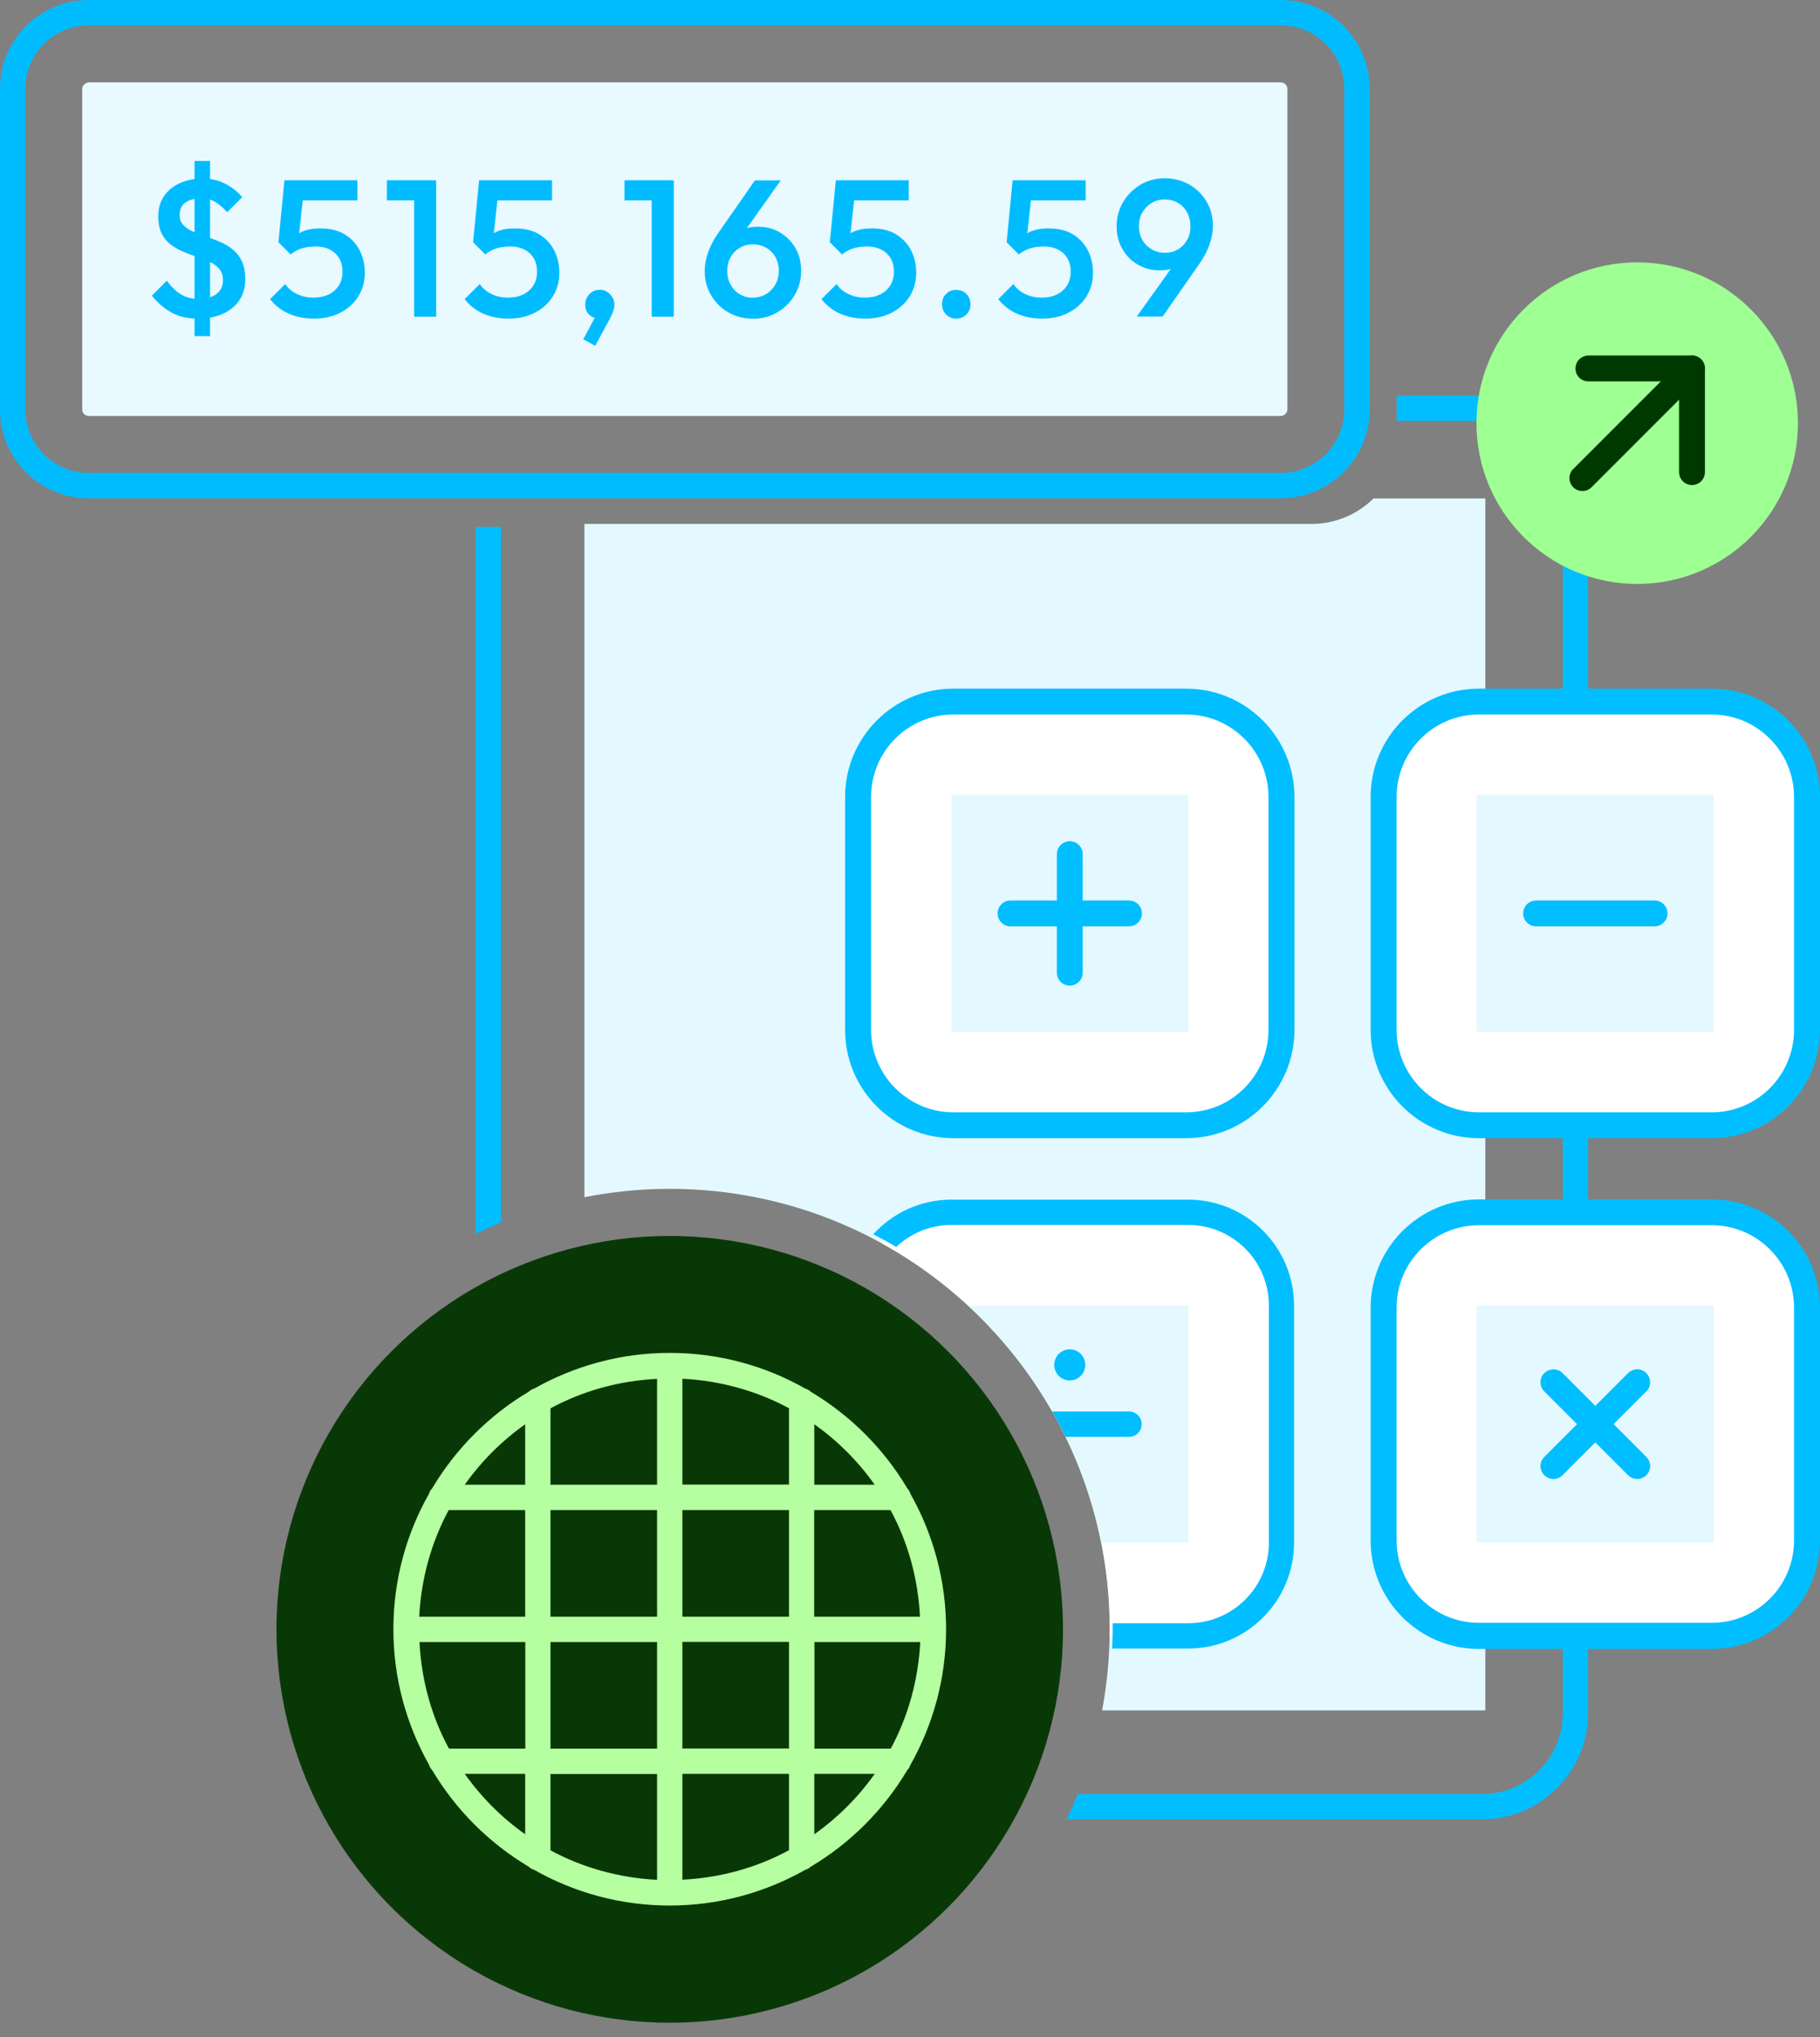 <svg xmlns="http://www.w3.org/2000/svg" id="Layer_1" data-name="Layer 1" viewBox="0 0 139.49 156.06"><rect x="0" y="0" width="139.49" height="156.06" fill="#808080" stroke="none"/><defs><style> .cls-1 { fill: #00bcff; } .cls-2 { fill: #00beff; } .cls-3 { fill: #fff; } .cls-4 { fill: #b6ffa0; } .cls-5 { fill: #093807; } .cls-6 { fill: #e8f9ff; } .cls-7 { fill: #9eff93; } .cls-8 { fill: #e3f9ff; } .cls-9 { fill: #003900; } </style></defs><g><path class="cls-2" d="M113.61,30.31h-6.56v1.94h6.56c3.4,0,6.17,2.77,6.17,6.17v92.85c0,3.4-2.77,6.17-6.17,6.17h-31.01c-.27.66-.54,1.31-.85,1.94h31.85c4.47,0,8.11-3.64,8.11-8.11V38.42c0-4.47-3.64-8.11-8.11-8.11Z"></path><path class="cls-2" d="M38.4,93.65v-53.28h-1.94v54.16c.64-.31,1.28-.61,1.94-.88Z"></path></g><path class="cls-8" d="M105.27,38.19c-1.22,1.2-2.9,1.95-4.75,1.95h-55.73v51.58c2.11-.41,4.29-.64,6.52-.64,18.63,0,33.74,15.1,33.74,33.74,0,2.13-.21,4.2-.58,6.22h29.37V38.19h-8.57Z"></path><path class="cls-3" d="M91.08,92.88h-18.17c-2.11,0-4.01.92-5.32,2.38,10.41,5.74,17.47,16.82,17.47,29.56,0,.17-.01.34-.01.52h6.03c3.94,0,7.14-3.2,7.14-7.14v-18.17c0-3.94-3.2-7.14-7.14-7.14Z"></path><path class="cls-8" d="M74.19,100.02c5.14,4.74,8.8,11.05,10.21,18.17h6.67v-18.17h-16.89Z"></path><g><g><rect class="cls-3" x="65.76" y="53.75" width="32.46" height="32.46" rx="7.36" ry="7.36"></rect><path class="cls-2" d="M90.91,87.2h-17.84c-4.58,0-8.3-3.72-8.3-8.3v-17.84c0-4.58,3.72-8.3,8.3-8.3h17.84c4.58,0,8.3,3.72,8.3,8.3v17.84c0,4.58-3.72,8.3-8.3,8.3ZM73.07,54.74c-3.48,0-6.31,2.83-6.31,6.32v17.84c0,3.48,2.83,6.32,6.31,6.32h17.84c3.48,0,6.31-2.83,6.31-6.32v-17.84c0-3.48-2.83-6.32-6.31-6.32h-17.84Z"></path></g><rect class="cls-8" x="72.91" y="60.89" width="18.17" height="18.17" transform="translate(151.97 -12.02) rotate(90)"></rect><g><rect class="cls-3" x="106.04" y="53.75" width="32.46" height="32.46" rx="7.36" ry="7.36"></rect><path class="cls-2" d="M131.19,87.2h-17.84c-4.58,0-8.3-3.72-8.3-8.3v-17.84c0-4.58,3.72-8.3,8.3-8.3h17.84c4.58,0,8.3,3.72,8.3,8.3v17.84c0,4.58-3.72,8.3-8.3,8.3ZM113.35,54.74c-3.48,0-6.31,2.83-6.31,6.32v17.84c0,3.48,2.83,6.32,6.31,6.32h17.84c3.48,0,6.31-2.83,6.31-6.32v-17.84c0-3.48-2.83-6.32-6.31-6.32h-17.84Z"></path></g><rect class="cls-8" x="113.18" y="60.89" width="18.17" height="18.17" transform="translate(192.24 -52.29) rotate(90)"></rect><g><path class="cls-2" d="M81.99,75.51c-.55,0-.99-.44-.99-.99v-9.08c0-.55.44-.99.99-.99s.99.44.99.99v9.08c0,.55-.44.99-.99.99Z"></path><path class="cls-2" d="M86.53,70.97h-9.08c-.55,0-.99-.44-.99-.99s.44-.99.99-.99h9.08c.55,0,.99.44.99.99s-.44.99-.99.99Z"></path></g><path class="cls-2" d="M126.81,70.97h-9.08c-.55,0-.99-.44-.99-.99s.44-.99.99-.99h9.08c.55,0,.99.44.99.99s-.44.99-.99.99Z"></path><g><rect class="cls-3" x="106.04" y="92.88" width="32.46" height="32.46" rx="7.36" ry="7.36"></rect><path class="cls-2" d="M131.19,126.33h-17.84c-4.58,0-8.3-3.72-8.3-8.3v-17.84c0-4.58,3.72-8.3,8.3-8.3h17.84c4.58,0,8.3,3.72,8.3,8.3v17.84c0,4.58-3.72,8.3-8.3,8.3ZM113.35,93.87c-3.48,0-6.31,2.83-6.31,6.31v17.84c0,3.48,2.83,6.31,6.31,6.31h17.84c3.48,0,6.31-2.83,6.31-6.31v-17.84c0-3.48-2.83-6.31-6.31-6.31h-17.84Z"></path></g><rect class="cls-8" x="113.18" y="100.02" width="18.17" height="18.17" transform="translate(231.38 -13.16) rotate(90)"></rect><g><path class="cls-2" d="M119.06,113.31c-.25,0-.51-.1-.7-.29-.39-.39-.39-1.02,0-1.4l6.42-6.42c.39-.39,1.02-.39,1.4,0s.39,1.02,0,1.4l-6.42,6.42c-.19.19-.45.29-.7.29Z"></path><path class="cls-2" d="M125.48,113.31c-.25,0-.51-.1-.7-.29l-6.42-6.42c-.39-.39-.39-1.02,0-1.4s1.02-.39,1.4,0l6.42,6.42c.39.39.39,1.02,0,1.4-.19.19-.45.29-.7.29Z"></path></g></g><g><circle class="cls-7" cx="125.48" cy="32.42" r="12.32"></circle><g><path class="cls-9" d="M121.28,37.62c-.25,0-.51-.1-.7-.29-.39-.39-.39-1.02,0-1.4l8.4-8.4c.39-.39,1.02-.39,1.4,0s.39,1.02,0,1.4l-8.4,8.4c-.19.19-.45.29-.7.29Z"></path><path class="cls-9" d="M129.68,37.16c-.55,0-.99-.44-.99-.99v-6.95h-6.95c-.55,0-.99-.44-.99-.99s.44-.99.99-.99h7.94c.55,0,.99.44.99.99v7.94c0,.55-.44.99-.99.99Z"></path></g></g><g><circle class="cls-5" cx="51.33" cy="124.83" r="30.14"></circle><path class="cls-4" d="M69.78,135.21c1.73-3.07,2.73-6.61,2.73-10.38s-1-7.31-2.73-10.38c-.05-.16-.12-.3-.24-.42-1.81-3.05-4.37-5.6-7.41-7.41-.11-.12-.26-.19-.42-.24-3.07-1.74-6.61-2.73-10.38-2.73s-7.31,1-10.38,2.73c-.16.05-.3.12-.42.24-3.05,1.81-5.6,4.37-7.41,7.41-.12.11-.19.26-.24.41-1.74,3.07-2.73,6.61-2.73,10.38s1,7.31,2.73,10.38c.05.16.12.3.24.41,1.81,3.05,4.37,5.6,7.41,7.41.11.12.26.19.42.24,3.07,1.74,6.61,2.73,10.38,2.73s7.31-1,10.38-2.73c.16-.05.3-.12.42-.24,3.05-1.81,5.6-4.37,7.41-7.41.12-.11.19-.26.24-.42ZM32.14,125.8h8.12v8.17h-5.85c-1.33-2.45-2.11-5.22-2.26-8.17ZM34.4,115.69h5.85v8.17h-8.12c.15-2.94.94-5.72,2.26-8.17ZM70.52,123.86h-8.12v-8.17h5.85c1.33,2.45,2.11,5.22,2.26,8.17ZM60.47,123.86h-8.17v-8.17h8.17v8.17ZM52.3,113.75v-8.12c2.94.15,5.72.94,8.17,2.26v5.85h-8.17ZM50.36,113.75h-8.17v-5.85c2.45-1.33,5.22-2.11,8.17-2.26v8.12ZM50.36,115.69v8.17h-8.17v-8.17h8.17ZM42.19,125.8h8.17v8.17h-8.17v-8.17ZM50.36,135.9v8.12c-2.94-.15-5.72-.94-8.17-2.26v-5.85h8.17ZM52.3,135.9h8.17v5.85c-2.45,1.33-5.22,2.11-8.17,2.26v-8.12ZM52.3,133.96v-8.17h8.17v8.17h-8.17ZM62.41,125.8h8.12c-.15,2.94-.94,5.72-2.26,8.17h-5.85v-8.17ZM67.04,113.75h-4.63v-4.63c1.8,1.27,3.36,2.84,4.63,4.63ZM40.25,109.12v4.63h-4.63c1.27-1.8,2.84-3.36,4.63-4.63ZM35.62,135.9h4.63v4.63c-1.8-1.27-3.36-2.84-4.63-4.63ZM62.41,140.53v-4.63h4.63c-1.27,1.8-2.84,3.36-4.63,4.63Z"></path></g><path class="cls-1" d="M98.19,38.18H6.79C3.05,38.18,0,35.13,0,31.39V6.79C0,3.05,3.05,0,6.79,0h91.39c3.75,0,6.79,3.05,6.79,6.79v24.59c0,3.75-3.05,6.79-6.79,6.79ZM6.79,1.94C4.12,1.94,1.94,4.12,1.94,6.79v24.59c0,2.68,2.18,4.85,4.85,4.85h91.39c2.68,0,4.85-2.18,4.85-4.85V6.79c0-2.68-2.18-4.85-4.85-4.85H6.79Z"></path><rect class="cls-6" x="39.71" y="-27.09" width="25.56" height="92.37" rx=".5" ry=".5" transform="translate(71.58 -33.4) rotate(90)"></rect><g><path class="cls-1" d="M15.15,24.41c-.76,0-1.42-.15-1.98-.45-.56-.3-1.07-.74-1.53-1.31l1.15-1.15c.29.42.63.76,1.01,1.01.39.26.86.39,1.4.39.58,0,1.04-.12,1.38-.37.34-.25.51-.6.51-1.06,0-.35-.09-.63-.27-.85-.18-.22-.42-.4-.71-.54-.29-.14-.62-.27-.97-.39-.35-.11-.71-.24-1.06-.39-.35-.14-.68-.33-.97-.54-.29-.22-.53-.5-.71-.85-.18-.35-.27-.79-.27-1.33,0-.62.15-1.14.45-1.57.3-.43.71-.76,1.23-.99.52-.23,1.09-.34,1.73-.34s1.19.13,1.72.4c.53.27.96.61,1.3,1.03l-1.15,1.15c-.3-.34-.6-.6-.92-.79-.31-.19-.64-.28-.99-.28-.56,0-.98.11-1.28.32s-.45.53-.45.96c0,.32.09.57.28.77s.42.36.72.49.62.26.98.38c.35.12.71.25,1.07.4.36.15.69.34.98.57s.54.53.72.9c.18.37.28.83.28,1.39,0,.93-.33,1.68-.99,2.22-.66.55-1.55.82-2.68.82ZM14.91,25.75v-13.42h1.19v13.42h-1.19Z"></path><path class="cls-1" d="M24.07,24.41c-.73,0-1.37-.13-1.94-.38s-1.04-.62-1.43-1.11l1.16-1.16c.21.32.5.57.89.76.38.19.81.28,1.29.28.44,0,.82-.08,1.15-.24.33-.16.59-.39.78-.69.19-.3.28-.65.28-1.06s-.09-.78-.28-1.07-.43-.5-.73-.64c-.3-.14-.63-.22-.98-.22-.4,0-.75.04-1.07.13-.31.09-.62.25-.92.48l.04-1.07c.16-.21.34-.38.55-.51.21-.13.45-.24.73-.31.28-.07.61-.1.98-.1.74,0,1.36.15,1.86.46.5.31.88.72,1.14,1.23s.39,1.08.39,1.71c0,.68-.17,1.28-.5,1.81-.33.53-.79.94-1.38,1.25-.59.3-1.26.45-2.03.45ZM22.28,19.5l-.94-.94.46-4.74h1.57l-.54,4.94-.55.75ZM22.1,15.35l-.3-1.54h5.59v1.54h-5.3Z"></path><path class="cls-1" d="M29.65,15.35v-1.54h3.62v1.54h-3.62ZM31.74,24.26v-10.44h1.69v10.44h-1.69Z"></path><path class="cls-1" d="M38.98,24.41c-.73,0-1.37-.13-1.94-.38s-1.04-.62-1.43-1.11l1.16-1.16c.21.32.5.57.89.76.38.19.81.28,1.29.28.44,0,.82-.08,1.15-.24.33-.16.59-.39.78-.69.19-.3.28-.65.28-1.06s-.09-.78-.28-1.07-.43-.5-.73-.64c-.3-.14-.63-.22-.98-.22-.4,0-.75.04-1.07.13-.31.09-.62.25-.92.48l.04-1.07c.16-.21.34-.38.55-.51.21-.13.45-.24.73-.31.28-.07.61-.1.98-.1.74,0,1.36.15,1.86.46.5.31.88.72,1.14,1.23s.39,1.08.39,1.71c0,.68-.17,1.28-.5,1.81-.33.53-.79.94-1.38,1.25-.59.3-1.26.45-2.03.45ZM37.2,19.5l-.94-.94.46-4.74h1.57l-.54,4.94-.55.75ZM37.02,15.35l-.3-1.54h5.59v1.54h-5.3Z"></path><path class="cls-1" d="M44.7,26l1.01-1.89.55-.15c-.06.12-.13.22-.21.3s-.17.12-.28.12c-.23,0-.44-.1-.63-.29-.19-.19-.29-.44-.29-.74,0-.32.11-.59.32-.81.21-.22.48-.34.8-.34.3,0,.56.11.78.34.22.22.34.49.34.81,0,.13-.03.28-.08.45-.05.17-.15.4-.29.66l-1.1,2.03-.91-.49Z"></path><path class="cls-1" d="M47.86,15.35v-1.54h3.62v1.54h-3.62ZM49.95,24.26v-10.44h1.69v10.44h-1.69Z"></path><path class="cls-1" d="M57.7,24.41c-.7,0-1.32-.16-1.88-.48-.56-.32-1-.76-1.32-1.31-.32-.55-.49-1.15-.49-1.82,0-.95.33-1.92,1-2.89l2.85-4.09h1.98l-3.04,4.28-.63.37c.1-.23.23-.43.38-.59.15-.16.36-.29.61-.38.25-.09.57-.13.95-.13.61,0,1.16.14,1.65.43s.89.68,1.19,1.18.45,1.09.45,1.77-.16,1.29-.49,1.85-.77,1-1.34,1.33c-.56.33-1.19.49-1.87.49ZM57.7,22.8c.38,0,.72-.09,1.02-.27.3-.18.53-.43.71-.74s.26-.66.26-1.05-.09-.74-.26-1.04c-.17-.31-.41-.55-.71-.72-.3-.17-.64-.26-1.02-.26s-.72.09-1.01.27c-.3.18-.53.42-.7.72-.17.3-.25.65-.25,1.04s.08.74.25,1.05c.17.31.4.56.7.74s.64.27,1.01.27Z"></path><path class="cls-1" d="M66.33,24.41c-.73,0-1.37-.13-1.94-.38s-1.04-.62-1.43-1.11l1.16-1.16c.21.32.5.57.89.76.38.19.81.28,1.29.28.44,0,.82-.08,1.15-.24.33-.16.59-.39.78-.69.19-.3.28-.65.28-1.06s-.09-.78-.28-1.07-.43-.5-.73-.64c-.3-.14-.63-.22-.98-.22-.4,0-.75.04-1.07.13-.31.09-.62.25-.92.48l.04-1.07c.16-.21.34-.38.55-.51.21-.13.45-.24.73-.31.28-.07.61-.1.98-.1.74,0,1.36.15,1.86.46.5.31.88.72,1.14,1.23s.39,1.08.39,1.71c0,.68-.17,1.28-.5,1.81-.33.53-.79.94-1.38,1.25-.59.3-1.26.45-2.03.45ZM64.54,19.5l-.94-.94.46-4.74h1.57l-.54,4.94-.55.75ZM64.36,15.35l-.3-1.54h5.59v1.54h-5.3Z"></path><path class="cls-1" d="M73.29,24.41c-.32,0-.58-.11-.78-.32s-.31-.47-.31-.78.1-.58.31-.79c.2-.21.46-.31.78-.31s.58.1.78.31c.2.21.31.47.31.79s-.1.57-.31.78-.46.32-.78.32Z"></path><path class="cls-1" d="M79.88,24.41c-.73,0-1.37-.13-1.94-.38s-1.04-.62-1.43-1.11l1.16-1.16c.21.32.5.57.89.76.38.19.81.28,1.29.28.44,0,.82-.08,1.15-.24.33-.16.59-.39.78-.69.19-.3.28-.65.28-1.06s-.09-.78-.28-1.07-.43-.5-.73-.64c-.3-.14-.63-.22-.98-.22-.4,0-.75.04-1.07.13-.31.09-.62.25-.92.48l.04-1.07c.16-.21.34-.38.55-.51.21-.13.45-.24.73-.31.28-.07.61-.1.98-.1.74,0,1.36.15,1.86.46.5.31.88.72,1.14,1.23s.39,1.08.39,1.71c0,.68-.17,1.28-.5,1.81-.33.53-.79.94-1.38,1.25-.59.3-1.26.45-2.03.45ZM78.09,19.5l-.94-.94.46-4.74h1.57l-.54,4.94-.55.75ZM77.92,15.35l-.3-1.54h5.59v1.54h-5.3Z"></path><path class="cls-1" d="M87.12,24.26l3.06-4.28.61-.37c-.1.22-.23.41-.38.58-.15.17-.36.3-.6.39-.25.09-.57.13-.95.13-.6,0-1.14-.14-1.64-.43-.5-.28-.9-.68-1.19-1.19-.3-.51-.45-1.09-.45-1.76s.17-1.29.5-1.85c.33-.56.78-1,1.33-1.33.56-.33,1.18-.49,1.86-.49s1.32.16,1.88.48c.56.32,1,.76,1.32,1.3s.49,1.15.49,1.83c0,.95-.33,1.92-1,2.89l-2.85,4.09h-1.98ZM89.27,19.37c.38,0,.72-.09,1.02-.27.3-.18.53-.42.7-.73.17-.31.25-.65.25-1.03,0-.4-.09-.75-.25-1.06-.17-.31-.4-.55-.7-.73-.3-.18-.64-.27-1.02-.27s-.72.09-1.01.27-.53.42-.71.73c-.17.31-.26.66-.26,1.06s.09.73.26,1.04c.17.3.41.54.72.72.3.18.64.27,1.01.27Z"></path></g><circle class="cls-2" cx="81.99" cy="104.57" r="1.19"></circle><path class="cls-2" d="M91.08,91.91h-18.17c-2.37,0-4.5,1.03-5.98,2.65.6.31,1.19.63,1.76.97,1.11-1.04,2.59-1.68,4.22-1.68h18.17c3.4,0,6.17,2.77,6.17,6.17v18.17c0,3.4-2.77,6.17-6.17,6.17h-5.8c0,.08,0,.15,0,.22,0,.58-.01,1.15-.04,1.72h5.83c4.47,0,8.11-3.64,8.11-8.11v-18.17c0-4.47-3.64-8.11-8.11-8.11Z"></path><path class="cls-2" d="M86.53,108.14h-5.89c.36.64.71,1.28,1.03,1.94h4.86c.54,0,.97-.43.97-.97s-.43-.97-.97-.97Z"></path></svg>